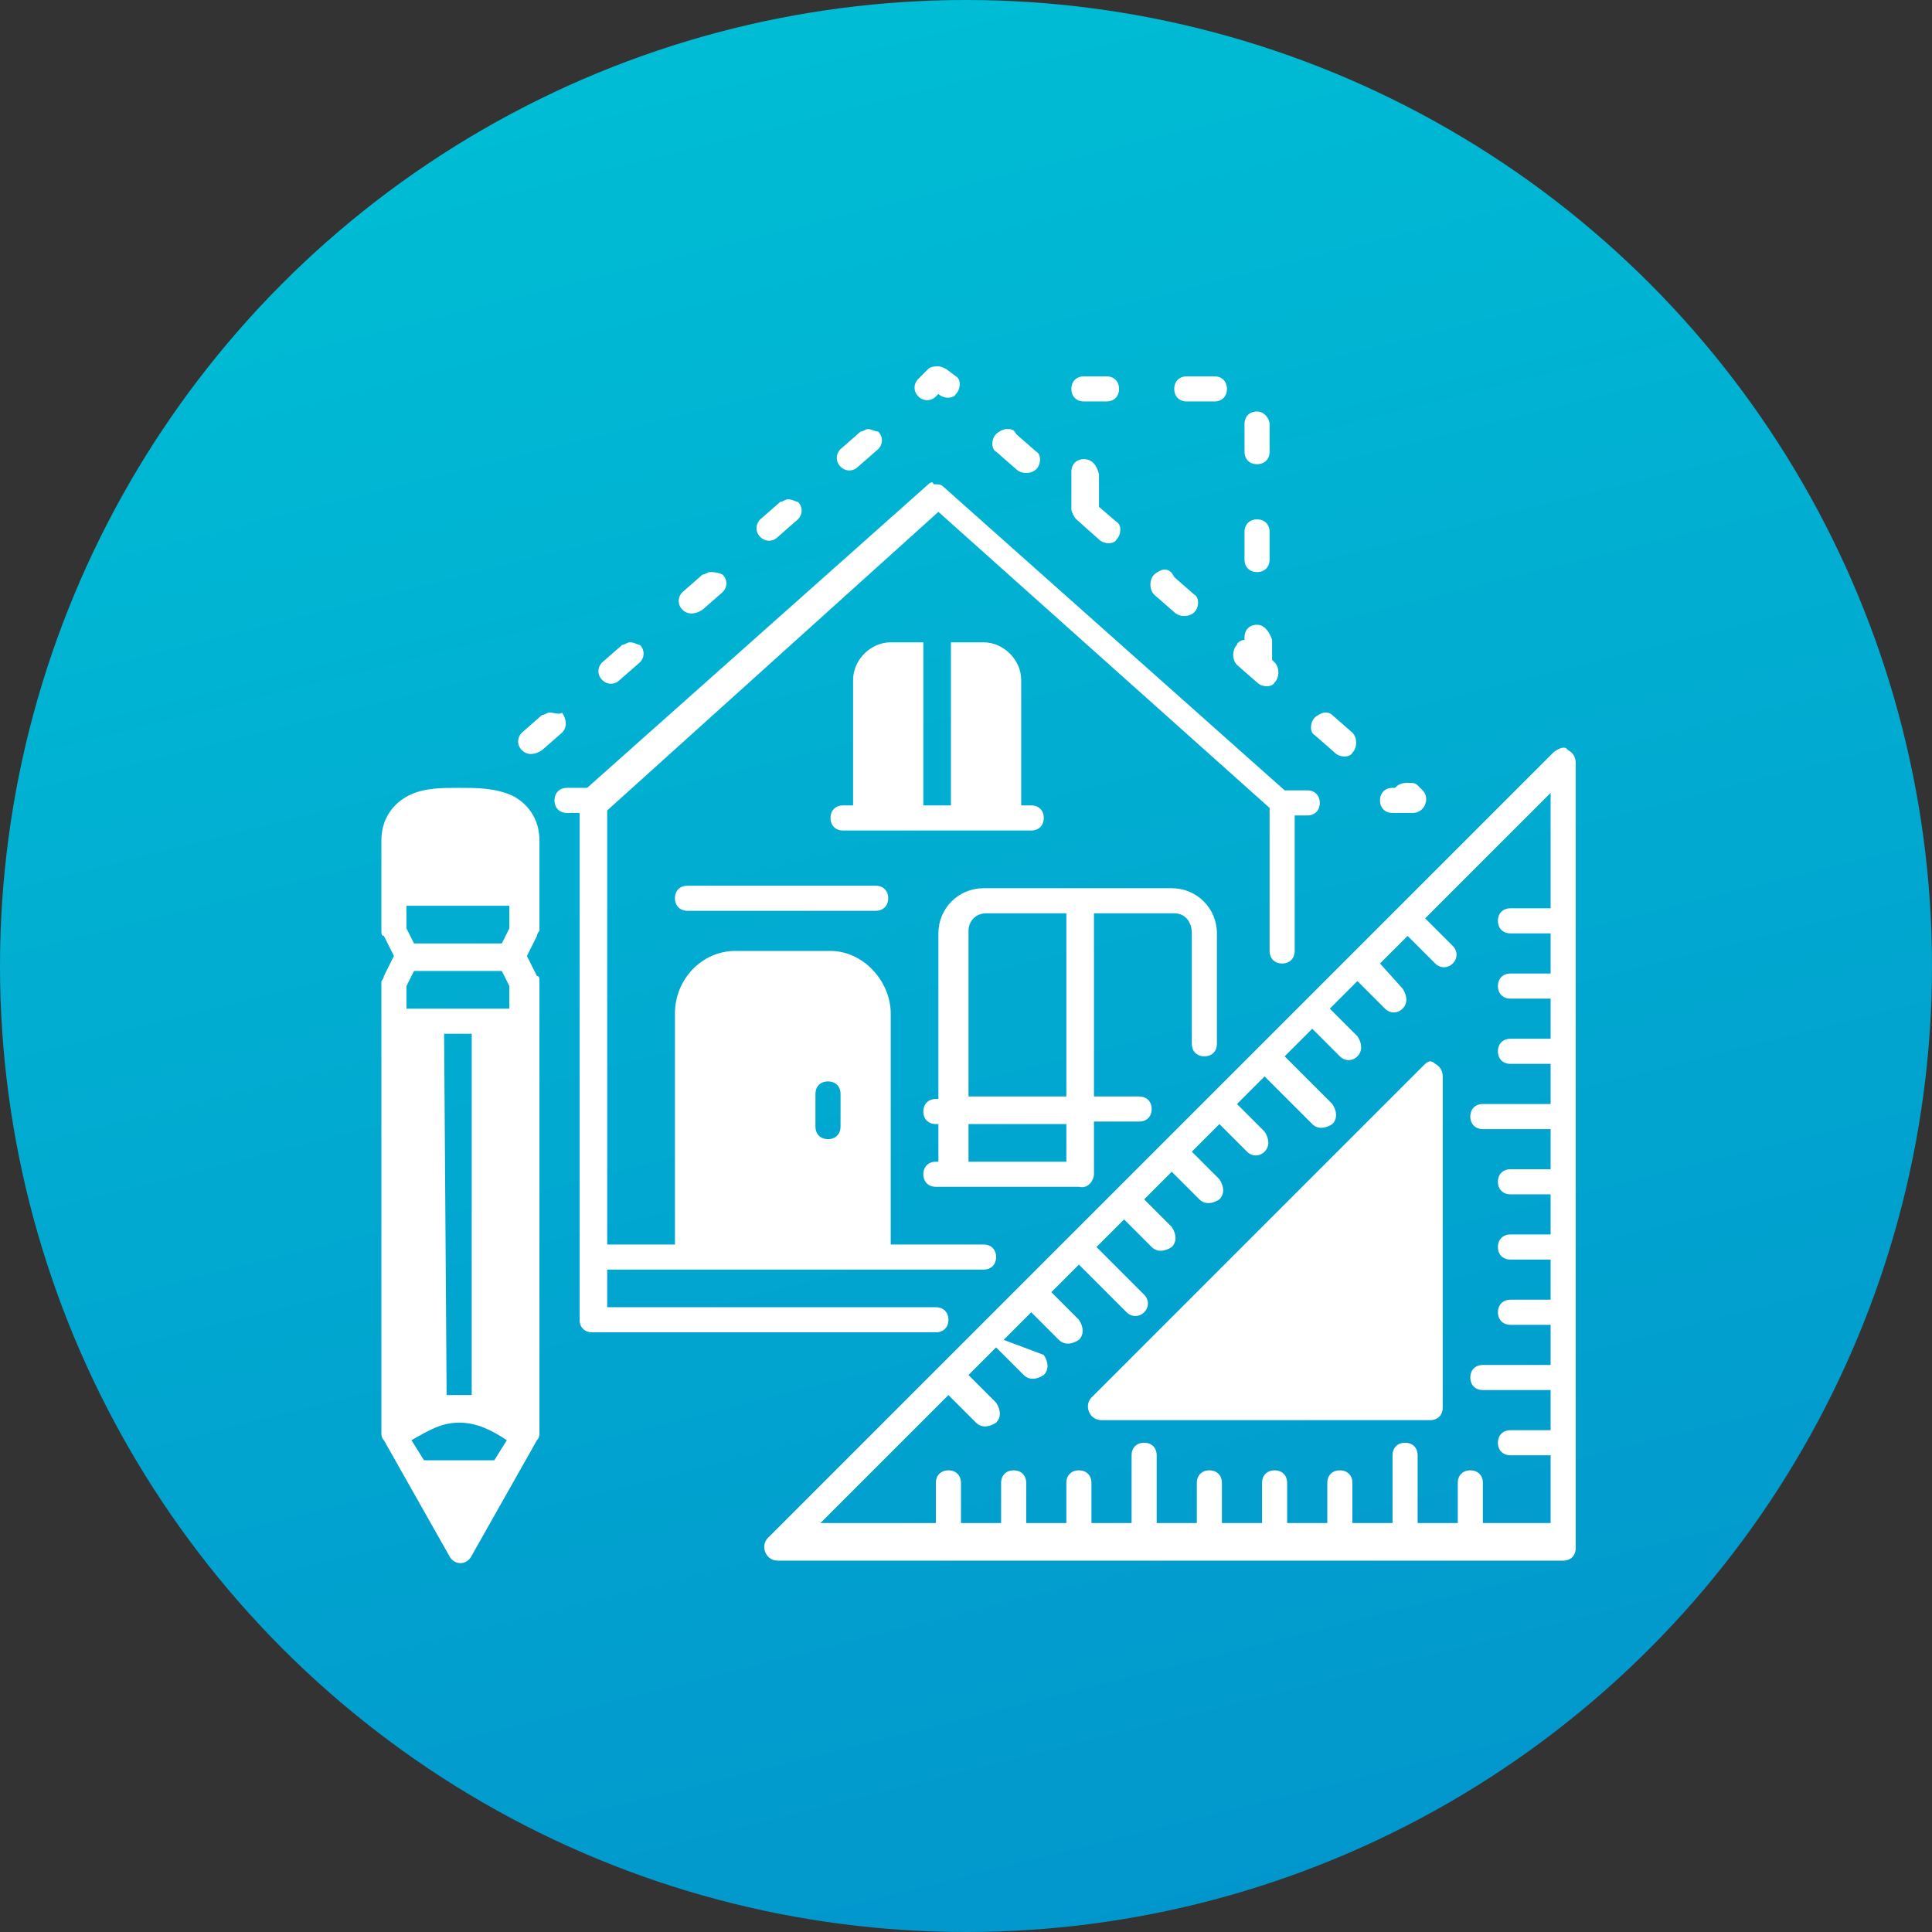 <?xml version="1.0" encoding="utf-8"?>
<!-- Generator: Adobe Illustrator 18.0.0, SVG Export Plug-In . SVG Version: 6.00 Build 0)  -->
<!DOCTYPE svg PUBLIC "-//W3C//DTD SVG 1.1//EN" "http://www.w3.org/Graphics/SVG/1.1/DTD/svg11.dtd">
<svg version="1.1" id="Layer_1" xmlns="http://www.w3.org/2000/svg" xmlns:xlink="http://www.w3.org/1999/xlink" x="0px" y="0px"
	 viewBox="0 0 77 77" enable-background="new 0 0 77 77" xml:space="preserve">
<rect x="0" y="0" width="77" height="77" fill="#333333" stroke="none"/>
<linearGradient id="SVGID_1_" gradientUnits="userSpaceOnUse" x1="29.408" y1="75.718" x2="58.764" y2="-41.226" gradientTransform="matrix(1 0 0 -1 0 78)">
	<stop  offset="0" style="stop-color:#00BCD4"/>
	<stop  offset="1" style="stop-color:#0381C8"/>
</linearGradient>
<circle fill="url(#SVGID_1_)" cx="38.5" cy="38.5" r="38.5"/>
<g transform="translate(0,-271.6)">
	<path fill="#FFFFFF" d="M37.4,286.2c-0.1,0-0.3,0-0.4,0.1l-0.4,0.4c-0.2,0.2-0.2,0.5,0,0.7c0.2,0.2,0.5,0.2,0.7,0l0.1-0.1l0,0
		c0.2,0.2,0.6,0.2,0.7,0c0.2-0.2,0.2-0.6,0-0.7l-0.4-0.3C37.7,286.3,37.5,286.2,37.4,286.2L37.4,286.2z M43.2,286.6
		c-0.3,0-0.5,0.2-0.5,0.5c0,0.3,0.2,0.5,0.5,0.5h0.9c0.3,0,0.5-0.2,0.5-0.5c0-0.3-0.2-0.5-0.5-0.5L43.2,286.6z M47.3,286.6
		c-0.3,0-0.5,0.2-0.5,0.5c0,0.3,0.2,0.5,0.5,0.5h1.1c0.3,0,0.5-0.2,0.5-0.5c0-0.3-0.2-0.5-0.5-0.5H47.3
		C47.3,286.6,47.3,286.6,47.3,286.6L47.3,286.6z M50.1,288c-0.3,0-0.5,0.2-0.5,0.5v1.1c0,0.3,0.2,0.5,0.5,0.5c0.3,0,0.5-0.2,0.5-0.5
		v-1.1C50.6,288.3,50.4,288,50.1,288C50.1,288,50.1,288,50.1,288L50.1,288z M40.1,288.7c-0.1,0-0.3,0.1-0.4,0.2
		c-0.2,0.2-0.2,0.6,0,0.7l0.8,0.7c0.2,0.2,0.6,0.2,0.8,0c0.2-0.2,0.2-0.6,0-0.7l-0.8-0.7C40.4,288.7,40.3,288.7,40.1,288.7
		L40.1,288.7z M34.6,288.7c-0.1,0-0.2,0.1-0.3,0.1l-0.8,0.7c-0.2,0.2-0.2,0.5,0,0.7c0.2,0.2,0.5,0.2,0.7,0l0.8-0.7
		c0.2-0.2,0.2-0.5,0-0.7C34.9,288.8,34.7,288.7,34.6,288.7L34.6,288.7z M43.2,289.9c-0.3,0-0.5,0.2-0.5,0.5v1.5
		c0,0.1,0.1,0.3,0.2,0.4l0.9,0.8c0.2,0.2,0.6,0.2,0.7,0c0.2-0.2,0.2-0.6,0-0.7l-0.7-0.6v-1.3C43.7,290.1,43.5,289.9,43.2,289.9
		L43.2,289.9z M37,290.9L23.4,303h-0.8c-0.3,0-0.5,0.2-0.5,0.5c0,0.3,0.2,0.5,0.5,0.5h0.5v17.6v2.6c0,0.3,0.2,0.5,0.5,0.5h13.7
		c0.3,0,0.5-0.2,0.5-0.5c0-0.3-0.2-0.5-0.5-0.5H24.2v-1.5h15c0.3,0,0.5-0.2,0.5-0.5c0-0.3-0.2-0.5-0.5-0.5h-3.7V312
		c0-1.3-1.1-2.5-2.4-2.5h-3.8c-1.3,0-2.4,1.1-2.4,2.5v9.2h-2.7v-17.3L37.4,292l13.2,11.8l0,5.7c0,0.3,0.2,0.5,0.5,0.5
		c0.3,0,0.5-0.2,0.5-0.5l0-5.4h0.5c0.3,0,0.5-0.2,0.5-0.5c0-0.3-0.2-0.5-0.5-0.5h-0.9l-13.6-12.1c-0.1-0.1-0.2-0.1-0.4-0.1
		C37.2,290.8,37.1,290.8,37,290.9L37,290.9z M31.4,291.5c-0.1,0-0.2,0.1-0.3,0.1l-0.8,0.7c-0.2,0.2-0.2,0.5,0,0.7
		c0.2,0.2,0.5,0.2,0.7,0l0.8-0.7c0.2-0.2,0.2-0.5,0-0.7C31.7,291.6,31.6,291.5,31.4,291.5C31.5,291.5,31.4,291.5,31.4,291.5
		L31.4,291.5z M50.1,292.3c-0.3,0-0.5,0.2-0.5,0.5v1.1c0,0.3,0.2,0.5,0.5,0.5c0.3,0,0.5-0.2,0.5-0.5v-1.1
		C50.6,292.5,50.4,292.3,50.1,292.3C50.1,292.3,50.1,292.3,50.1,292.3L50.1,292.3z M46.4,294.3c-0.1,0-0.3,0.1-0.4,0.2
		c-0.2,0.2-0.2,0.6,0,0.8l0.8,0.7c0.2,0.2,0.6,0.2,0.8,0c0.2-0.2,0.2-0.6,0-0.7l-0.8-0.7C46.7,294.4,46.6,294.3,46.4,294.3
		L46.4,294.3z M28.3,294.4c-0.1,0-0.2,0.1-0.3,0.1l-0.8,0.7c-0.2,0.2-0.2,0.5,0,0.7c0.2,0.2,0.5,0.2,0.8,0l0.8-0.7
		c0.2-0.2,0.2-0.5,0-0.7C28.6,294.4,28.4,294.4,28.3,294.4L28.3,294.4z M50.1,296.5c-0.3,0-0.5,0.2-0.5,0.5v0.1
		c-0.1,0-0.3,0.1-0.3,0.2c-0.2,0.2-0.2,0.6,0,0.8l0.8,0.7c0.2,0.2,0.6,0.2,0.7,0c0.2-0.2,0.2-0.6,0-0.8l-0.1-0.1v-0.8
		C50.6,296.8,50.4,296.5,50.1,296.5C50.1,296.5,50.1,296.5,50.1,296.5L50.1,296.5z M35.5,297.2c-0.8,0-1.5,0.7-1.5,1.5v5h-0.4
		c-0.3,0-0.5,0.2-0.5,0.5c0,0.3,0.2,0.5,0.5,0.5h7.5c0.3,0,0.5-0.2,0.5-0.5c0-0.3-0.2-0.5-0.5-0.5h-0.4v-5c0-0.8-0.7-1.5-1.5-1.5
		h-1.3v6.5h-1.1v-6.5L35.5,297.2z M25.1,297.2c-0.1,0-0.2,0.1-0.3,0.1L24,298c-0.2,0.2-0.2,0.5,0,0.7c0.2,0.2,0.5,0.2,0.7,0l0.8-0.7
		c0.2-0.2,0.2-0.5,0-0.7C25.4,297.3,25.3,297.2,25.1,297.2C25.1,297.2,25.1,297.2,25.1,297.2L25.1,297.2z M52.8,300
		c-0.1,0-0.3,0.1-0.4,0.2c-0.2,0.2-0.2,0.6,0,0.7l0.8,0.7c0.2,0.2,0.6,0.2,0.7,0c0.2-0.2,0.2-0.6,0-0.8l-0.8-0.7
		C53,300,52.9,300,52.8,300L52.8,300z M21.9,300c-0.1,0-0.2,0.1-0.3,0.1l-0.8,0.7c-0.2,0.2-0.2,0.5,0,0.7c0.2,0.2,0.5,0.2,0.8,0
		l0.8-0.7c0.2-0.2,0.2-0.5,0-0.8C22.3,300.1,22.1,300,21.9,300C22,300,22,300,21.9,300L21.9,300z M62.3,301.4
		c-0.1,0-0.3,0.1-0.4,0.2c-10.4,10.4-20.9,20.9-31.3,31.3c-0.3,0.3-0.1,0.9,0.4,0.9h31.3c0.3,0,0.5-0.2,0.5-0.5V302
		c0-0.2-0.1-0.4-0.3-0.5C62.4,301.4,62.4,301.4,62.3,301.4L62.3,301.4z M55.6,303C55.6,303,55.6,303,55.6,303l-0.1,0
		c-0.3,0-0.5,0.2-0.5,0.5c0,0.3,0.2,0.5,0.5,0.5h0.8c0.5,0,0.7-0.6,0.4-0.9l-0.2-0.2c-0.1-0.1-0.2-0.1-0.4-0.1
		C55.8,302.8,55.7,302.9,55.6,303L55.6,303z M18.3,303c-0.7,0-1.4,0-2,0.3c-0.6,0.3-1.1,0.9-1.1,1.8c0,1.2,0,2.4,0,3.6
		c0,0.1,0,0.2,0.1,0.2l0.4,0.8l-0.4,0.8c0,0.1-0.1,0.2-0.1,0.2c0,6,0,12,0,18c0,0.1,0,0.2,0.1,0.3l2.6,4.6c0.2,0.4,0.7,0.4,0.9,0
		l2.6-4.6c0.1-0.1,0.1-0.2,0.1-0.3c0-6,0-12,0-18c0-0.1,0-0.2-0.1-0.2l-0.4-0.8l0.4-0.8c0-0.1,0.1-0.2,0.1-0.2c0-1.2,0-2.4,0-3.6
		c0-0.9-0.5-1.5-1.1-1.8C19.7,303,19,303,18.3,303z M61.8,303.2v4.6h-1.6c-0.3,0-0.5,0.2-0.5,0.5c0,0.3,0.2,0.5,0.5,0.5h1.6v1.6
		h-1.6c-0.3,0-0.5,0.2-0.5,0.5c0,0.3,0.2,0.5,0.5,0.5h1.6v1.6h-1.6c-0.3,0-0.5,0.2-0.5,0.5c0,0.3,0.2,0.5,0.5,0.5h1.6v1.6h-2.7
		c-0.3,0-0.5,0.2-0.5,0.5c0,0.3,0.2,0.5,0.5,0.5h2.7v1.6h-1.6c-0.3,0-0.5,0.2-0.5,0.5c0,0.3,0.2,0.5,0.5,0.5h1.6v1.6h-1.6
		c-0.3,0-0.5,0.2-0.5,0.5c0,0.3,0.2,0.5,0.5,0.5h1.6v1.6h-1.6c-0.3,0-0.5,0.2-0.5,0.5c0,0.3,0.2,0.5,0.5,0.5h1.6v1.6h-2.7
		c-0.3,0-0.5,0.2-0.5,0.5c0,0.3,0.2,0.5,0.5,0.5h2.7v1.6h-1.6c-0.3,0-0.5,0.2-0.5,0.5c0,0.3,0.2,0.5,0.5,0.5h1.6v2.7h-2.7v-1.6
		c0-0.3-0.2-0.5-0.5-0.5c-0.3,0-0.5,0.2-0.5,0.5v1.6h-1.6v-2.7c0-0.3-0.2-0.5-0.5-0.5c-0.3,0-0.5,0.2-0.5,0.5v2.7h-1.6v-1.6
		c0-0.3-0.2-0.5-0.5-0.5c-0.3,0-0.5,0.2-0.5,0.5v1.6h-1.6v-1.6c0-0.3-0.2-0.5-0.5-0.5c-0.3,0-0.5,0.2-0.5,0.5v1.6h-1.6v-1.6
		c0-0.3-0.2-0.5-0.5-0.5c-0.3,0-0.5,0.2-0.5,0.5v1.6h-1.6v-2.7c0-0.3-0.2-0.5-0.5-0.5c-0.3,0-0.5,0.2-0.5,0.5v2.7h-1.6v-1.6
		c0-0.3-0.2-0.5-0.5-0.5c-0.3,0-0.5,0.2-0.5,0.5v1.6h-1.6v-1.6c0-0.3-0.2-0.5-0.5-0.5c-0.3,0-0.5,0.2-0.5,0.5v1.6h-1.6v-1.6
		c0-0.3-0.2-0.5-0.5-0.5c-0.3,0-0.5,0.2-0.5,0.5v1.6h-4.6l5.1-5.1l1.1,1.1c0.2,0.2,0.5,0.2,0.8,0c0.2-0.2,0.2-0.5,0-0.8l-1.1-1.1
		l1.1-1.1l1.1,1.1c0.2,0.2,0.5,0.2,0.8,0c0.2-0.2,0.2-0.5,0-0.8L40,325l1.1-1.1l1.1,1.1c0.2,0.2,0.5,0.2,0.8,0
		c0.2-0.2,0.2-0.5,0-0.8l-1.1-1.1L43,322l1.9,1.9c0.2,0.2,0.5,0.2,0.7,0c0.2-0.2,0.2-0.5,0-0.7l-1.9-1.9l1.1-1.1l1.1,1.1
		c0.2,0.2,0.5,0.2,0.8,0c0.2-0.2,0.2-0.5,0-0.8l-1.1-1.1l1.1-1.1l1.1,1.1c0.2,0.2,0.5,0.2,0.8,0c0.2-0.2,0.2-0.5,0-0.8l-1.1-1.1
		l1.1-1.1l1.1,1.1c0.2,0.2,0.5,0.2,0.7,0c0.2-0.2,0.2-0.5,0-0.8l-1.1-1.1l1.1-1.1l1.9,1.9c0.2,0.2,0.5,0.2,0.8,0
		c0.2-0.2,0.2-0.5,0-0.8l-1.9-1.9l1.1-1.1l1.1,1.1c0.2,0.2,0.5,0.2,0.7,0c0.2-0.2,0.2-0.5,0-0.8l-1.1-1.1l1.1-1.1l1.1,1.1
		c0.2,0.2,0.5,0.2,0.7,0c0.2-0.2,0.2-0.5,0-0.8L55,310l1.1-1.1l1.1,1.1c0.2,0.2,0.5,0.2,0.7,0c0.2-0.2,0.2-0.5,0-0.7l-1.1-1.1
		L61.8,303.2z M27.4,306.9c-0.3,0-0.5,0.2-0.5,0.5c0,0.3,0.2,0.5,0.5,0.5h7.5c0.3,0,0.5-0.2,0.5-0.5c0-0.3-0.2-0.5-0.5-0.5H27.4z
		 M43.6,318.4v-2.1h1.8c0.3,0,0.5-0.2,0.5-0.5c0-0.3-0.2-0.5-0.5-0.5h-1.8V308h3.2c0.4,0,0.7,0.3,0.7,0.8v4.4c0,0.3,0.2,0.5,0.5,0.5
		c0.3,0,0.5-0.2,0.5-0.5v-4.4c0-1-0.8-1.8-1.8-1.8c-2.5,0-5,0-7.5,0c-1,0-1.8,0.8-1.8,1.8v6.6h-0.1c-0.3,0-0.5,0.2-0.5,0.5
		c0,0.3,0.2,0.5,0.5,0.5h0.1v1.5h-0.1c-0.3,0-0.5,0.2-0.5,0.5c0,0.3,0.2,0.5,0.5,0.5H43C43.4,319,43.6,318.6,43.6,318.4L43.6,318.4z
		 M16.2,307.7h4.1v0.9l-0.3,0.6h-3.5l-0.3-0.6V307.7z M39.3,308h3.2v7.3h-3.9v-6.6C38.6,308.3,38.9,308,39.3,308L39.3,308z
		 M16.5,310.3H20l0.3,0.6v0.9h-4.1v-0.9L16.5,310.3z M17.7,312.8h1.1l0,14.4c-0.2,0-0.3,0-0.5,0c-0.2,0-0.4,0-0.5,0L17.7,312.8z
		 M57,313.9c-0.1,0-0.2,0.1-0.3,0.2c-4.4,4.4-8.8,8.8-13.2,13.2c-0.3,0.3-0.1,0.9,0.4,0.9H57c0.3,0,0.5-0.2,0.5-0.5v-13.2
		c0-0.2-0.1-0.4-0.3-0.5C57.1,313.9,57,313.9,57,313.9L57,313.9z M33,314.7c0.3,0,0.5,0.2,0.5,0.5v1.3c0,0.3-0.2,0.5-0.5,0.5
		c-0.3,0-0.5-0.2-0.5-0.5v-1.3C32.5,314.9,32.7,314.7,33,314.7z M38.6,316.4h3.9v1.5h-3.9V316.4z M18.3,328.3c0.7,0,1.3,0.3,1.9,0.7
		l-0.5,0.8h-2.8l-0.5-0.8C17.1,328.6,17.6,328.3,18.3,328.3L18.3,328.3z"/>
</g>
</svg>
